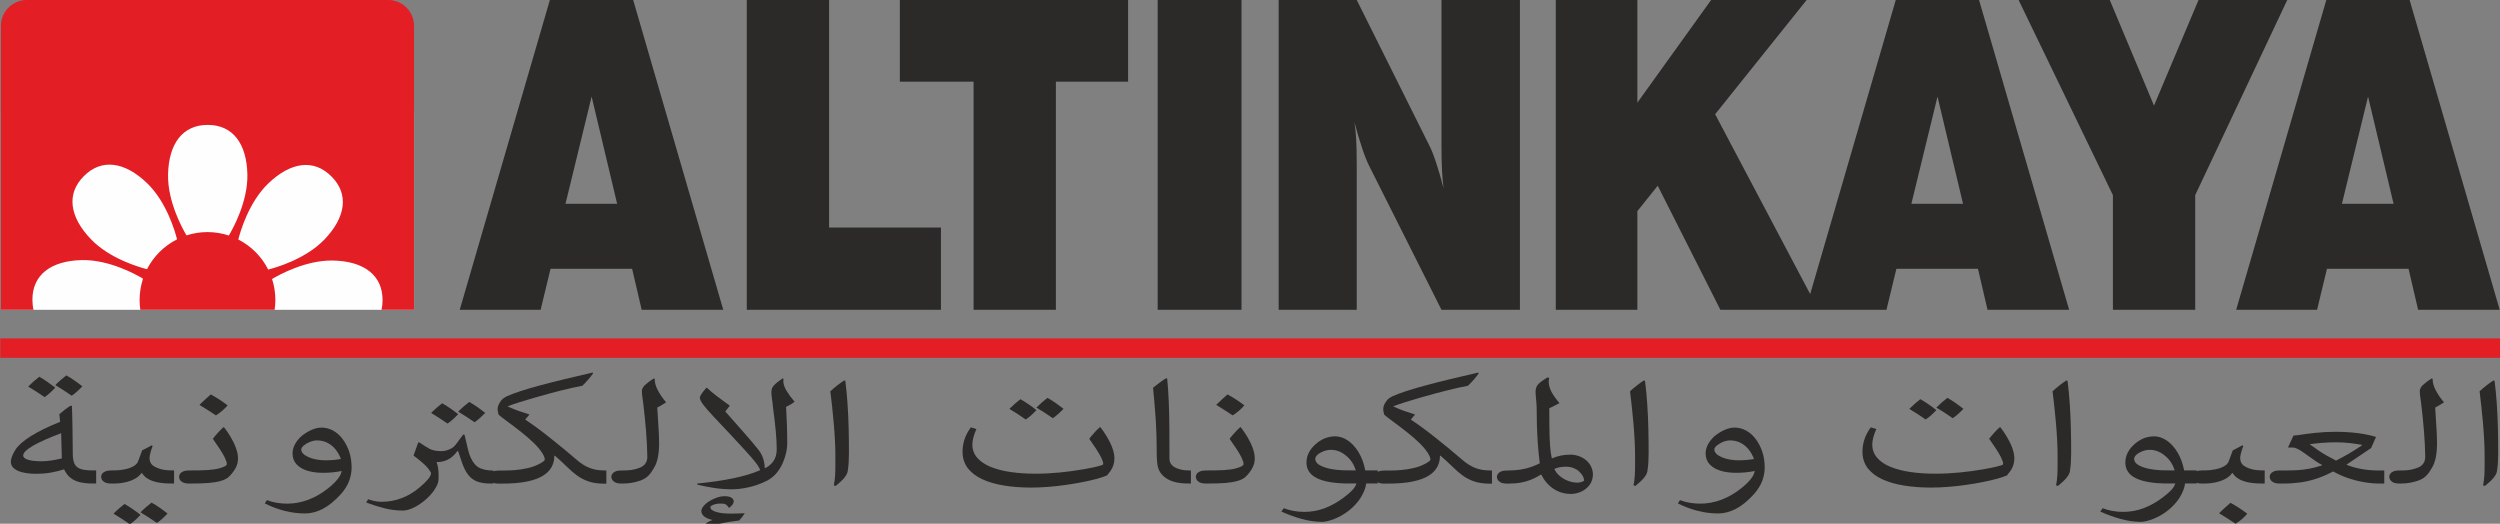 <?xml version="1.0" encoding="UTF-8"?>
<!DOCTYPE svg PUBLIC "-//W3C//DTD SVG 1.1//EN" "http://www.w3.org/Graphics/SVG/1.1/DTD/svg11.dtd">
<!-- Creator: CorelDRAW -->
<svg xmlns="http://www.w3.org/2000/svg" xml:space="preserve" width="90mm" height="18.855mm" style="shape-rendering:geometricPrecision; text-rendering:geometricPrecision; image-rendering:optimizeQuality; fill-rule:evenodd; clip-rule:evenodd"
viewBox="0 0 90 18.855"
 xmlns:xlink="http://www.w3.org/1999/xlink">
 <rect x="0" y="0" width="90" height="18.855" fill="#808080" stroke="none"/>
 <defs>
  <style type="text/css">
   <![CDATA[
    .fil2 {fill:#E31E24}
    .fil1 {fill:#FEFEFE}
    .fil0 {fill:#2B2A29;fill-rule:nonzero}
   ]]>
  </style>
 </defs>
 <g id="Katman_x0020_1">
  <path class="fil0" d="M2.307 16.896c0.066,0.137 0.146,0.242 0.246,0.317 0.1,0.074 0.217,0.126 0.351,0.153 0.133,0.028 0.282,0.042 0.448,0.04l0.11 0 0 -0.471 -0.12 0c-0.112,0.001 -0.213,-0.006 -0.305,-0.02 -0.091,-0.014 -0.165,-0.039 -0.226,-0.075 -0.074,-0.048 -0.124,-0.115 -0.151,-0.201 -0.028,-0.087 -0.041,-0.193 -0.04,-0.318 -0.002,-0.285 -0.005,-0.571 -0.01,-0.857 -0.004,-0.286 -0.01,-0.571 -0.021,-0.856l-0.055 0c-0.069,0.044 -0.136,0.092 -0.203,0.143 -0.067,0.051 -0.133,0.104 -0.195,0.158l0.029 0.276c-0.434,0.174 -0.785,0.346 -1.055,0.516 -0.27,0.17 -0.456,0.335 -0.558,0.494 -0.055,0.089 -0.097,0.169 -0.122,0.241 -0.026,0.073 -0.04,0.136 -0.04,0.19 0.002,0.098 0.041,0.179 0.12,0.242 0.079,0.064 0.186,0.112 0.324,0.142 0.138,0.031 0.296,0.046 0.473,0.046 0.196,-0.001 0.375,-0.016 0.539,-0.046 0.164,-0.03 0.317,-0.068 0.46,-0.115zm-0.081 -0.393c-0.146,0.035 -0.281,0.06 -0.403,0.078 -0.121,0.016 -0.236,0.025 -0.343,0.025 -0.115,0 -0.222,-0.008 -0.32,-0.021 -0.096,-0.015 -0.176,-0.036 -0.234,-0.068 -0.059,-0.03 -0.09,-0.069 -0.091,-0.117 0,-0.098 0.117,-0.215 0.346,-0.349 0.231,-0.136 0.572,-0.287 1.021,-0.457l0.024 0.909zm0.737 -2.596c-0.097,-0.077 -0.191,-0.147 -0.284,-0.21 -0.091,-0.064 -0.188,-0.126 -0.291,-0.183 -0.064,0.048 -0.129,0.102 -0.196,0.161 -0.069,0.059 -0.136,0.122 -0.201,0.188 0.1,0.06 0.198,0.12 0.293,0.183 0.096,0.061 0.195,0.128 0.298,0.2 0.069,-0.048 0.133,-0.097 0.191,-0.151 0.059,-0.053 0.122,-0.115 0.191,-0.188zm-0.973 0.048c-0.098,-0.075 -0.193,-0.144 -0.284,-0.208 -0.093,-0.064 -0.189,-0.126 -0.291,-0.184 -0.064,0.049 -0.129,0.103 -0.198,0.162 -0.067,0.06 -0.134,0.124 -0.201,0.191 0.1,0.06 0.198,0.12 0.294,0.183 0.095,0.061 0.195,0.128 0.296,0.198 0.069,-0.048 0.133,-0.099 0.191,-0.152 0.06,-0.054 0.124,-0.117 0.193,-0.19z"/>
  <path id="1" class="fil0" d="M5.058 18.535c-0.096,-0.077 -0.191,-0.147 -0.284,-0.21 -0.091,-0.064 -0.189,-0.126 -0.291,-0.183 -0.064,0.048 -0.129,0.102 -0.196,0.161 -0.069,0.059 -0.136,0.122 -0.201,0.188 0.1,0.06 0.198,0.122 0.293,0.183 0.095,0.061 0.195,0.128 0.296,0.2 0.069,-0.046 0.134,-0.097 0.193,-0.151 0.059,-0.053 0.122,-0.116 0.191,-0.188zm0.973 -0.048c-0.096,-0.077 -0.191,-0.147 -0.282,-0.21 -0.093,-0.064 -0.189,-0.126 -0.293,-0.183 -0.062,0.048 -0.129,0.102 -0.196,0.161 -0.069,0.059 -0.136,0.122 -0.202,0.188 0.1,0.06 0.198,0.122 0.293,0.183 0.096,0.061 0.195,0.128 0.298,0.2 0.069,-0.046 0.133,-0.097 0.191,-0.151 0.059,-0.053 0.122,-0.115 0.191,-0.188zm-2.037 -1.551c-0.09,0.001 -0.16,0.014 -0.212,0.039 -0.052,0.024 -0.089,0.054 -0.11,0.088 -0.021,0.035 -0.031,0.067 -0.031,0.098 0,0.034 0.009,0.07 0.029,0.108 0.021,0.038 0.057,0.069 0.108,0.097 0.052,0.026 0.124,0.04 0.215,0.041l0.096 0c0.145,0 0.284,-0.014 0.415,-0.043 0.131,-0.028 0.246,-0.07 0.348,-0.126 0.102,-0.055 0.182,-0.124 0.241,-0.207l0.019 0c0.088,0.137 0.22,0.233 0.399,0.291 0.177,0.058 0.391,0.085 0.64,0.084l0.115 0 0 -0.471 -0.091 0c-0.133,0 -0.25,-0.013 -0.351,-0.038 -0.103,-0.025 -0.193,-0.061 -0.274,-0.109 -0.06,-0.035 -0.103,-0.079 -0.129,-0.131 -0.026,-0.051 -0.038,-0.111 -0.038,-0.174 0.002,-0.041 0.01,-0.099 0.029,-0.173 0.019,-0.074 0.046,-0.159 0.083,-0.254l-0.031 -0.026 -0.348 0.184 -0.146 0.397c-0.028,0.07 -0.084,0.129 -0.172,0.177 -0.088,0.049 -0.191,0.085 -0.313,0.109 -0.122,0.025 -0.25,0.038 -0.381,0.038l-0.112 0z"/>
  <path id="12" class="fil0" d="M6.8 16.936c-0.09,0.001 -0.16,0.014 -0.212,0.039 -0.052,0.024 -0.089,0.054 -0.11,0.088 -0.021,0.035 -0.031,0.067 -0.031,0.098 0,0.034 0.009,0.07 0.029,0.108 0.021,0.038 0.057,0.069 0.108,0.097 0.052,0.026 0.124,0.04 0.215,0.041l0.06 0c0.257,0 0.47,-0.006 0.646,-0.02 0.174,-0.014 0.317,-0.038 0.43,-0.07 0.114,-0.031 0.207,-0.075 0.281,-0.131 0.103,-0.097 0.188,-0.2 0.251,-0.311 0.066,-0.112 0.1,-0.236 0.102,-0.373 -0.002,-0.123 -0.028,-0.251 -0.079,-0.385 -0.05,-0.136 -0.114,-0.266 -0.191,-0.394 -0.076,-0.127 -0.155,-0.241 -0.234,-0.341l-0.024 0c-0.065,0.059 -0.131,0.123 -0.193,0.192 -0.064,0.07 -0.126,0.144 -0.186,0.223 0.09,0.126 0.172,0.247 0.248,0.364 0.076,0.115 0.138,0.221 0.184,0.315 0.046,0.094 0.07,0.171 0.072,0.228 0,0.031 -0.026,0.06 -0.078,0.086 -0.05,0.026 -0.12,0.051 -0.21,0.075 -0.112,0.029 -0.251,0.048 -0.418,0.058 -0.169,0.009 -0.36,0.014 -0.575,0.013l-0.086 0zm0.379 -2.361c0.1,0.063 0.2,0.124 0.299,0.186 0.098,0.061 0.196,0.126 0.296,0.193 0.084,-0.054 0.162,-0.11 0.231,-0.171 0.069,-0.06 0.133,-0.123 0.188,-0.19 -0.098,-0.075 -0.198,-0.147 -0.299,-0.212 -0.1,-0.065 -0.203,-0.127 -0.306,-0.182 -0.067,0.058 -0.136,0.118 -0.203,0.181 -0.069,0.064 -0.138,0.128 -0.205,0.195z"/>
  <path id="123" class="fil0" d="M12.3 16.953c-0.012,0.073 -0.041,0.144 -0.088,0.216 -0.046,0.072 -0.103,0.141 -0.171,0.207 -0.067,0.068 -0.139,0.132 -0.215,0.192 -0.232,0.187 -0.475,0.328 -0.725,0.422 -0.25,0.094 -0.503,0.141 -0.757,0.141 -0.124,0 -0.246,-0.009 -0.368,-0.028 -0.122,-0.02 -0.244,-0.051 -0.368,-0.098l-0.076 0.118c0.251,0.124 0.499,0.216 0.739,0.274 0.241,0.059 0.477,0.087 0.709,0.087 0.208,0.001 0.422,-0.053 0.637,-0.163 0.215,-0.111 0.434,-0.289 0.657,-0.535 0.134,-0.152 0.231,-0.307 0.293,-0.469 0.062,-0.161 0.091,-0.328 0.091,-0.498 -0.002,-0.205 -0.031,-0.393 -0.089,-0.564 -0.059,-0.171 -0.136,-0.319 -0.232,-0.447 -0.1,-0.133 -0.215,-0.236 -0.346,-0.307 -0.129,-0.071 -0.269,-0.107 -0.417,-0.108 -0.119,0.001 -0.239,0.029 -0.361,0.084 -0.122,0.054 -0.243,0.128 -0.358,0.221 -0.1,0.092 -0.179,0.19 -0.236,0.294 -0.057,0.105 -0.086,0.217 -0.088,0.339 0.003,0.162 0.055,0.294 0.155,0.395 0.1,0.102 0.232,0.177 0.398,0.225 0.165,0.048 0.348,0.07 0.547,0.07 0.114,0 0.226,-0.005 0.339,-0.016 0.112,-0.011 0.222,-0.028 0.331,-0.05zm-0.029 -0.429c-0.091,0.016 -0.186,0.029 -0.282,0.036 -0.096,0.007 -0.191,0.011 -0.287,0.011 -0.105,0 -0.208,-0.01 -0.308,-0.029 -0.102,-0.019 -0.193,-0.045 -0.275,-0.08 -0.083,-0.035 -0.15,-0.075 -0.198,-0.123 -0.05,-0.048 -0.074,-0.1 -0.076,-0.157 0.002,-0.048 0.034,-0.095 0.093,-0.146 0.06,-0.05 0.134,-0.093 0.22,-0.128 0.086,-0.034 0.169,-0.053 0.251,-0.054 0.145,0.001 0.274,0.031 0.386,0.09 0.112,0.06 0.208,0.139 0.289,0.24 0.079,0.1 0.141,0.213 0.188,0.339z"/>
  <path id="1234" class="fil0" d="M17.468 14.862c-0.098,-0.077 -0.193,-0.147 -0.284,-0.211 -0.093,-0.063 -0.189,-0.124 -0.291,-0.182 -0.064,0.048 -0.129,0.102 -0.198,0.161 -0.067,0.059 -0.134,0.122 -0.201,0.188 0.1,0.06 0.198,0.12 0.293,0.183 0.096,0.061 0.195,0.128 0.298,0.2 0.069,-0.048 0.133,-0.097 0.191,-0.151 0.059,-0.053 0.124,-0.116 0.193,-0.188zm-0.975 0.048c-0.096,-0.076 -0.191,-0.147 -0.284,-0.211 -0.091,-0.063 -0.188,-0.124 -0.291,-0.182 -0.064,0.048 -0.129,0.102 -0.196,0.161 -0.069,0.059 -0.136,0.122 -0.201,0.188 0.1,0.06 0.198,0.12 0.293,0.183 0.096,0.061 0.195,0.128 0.298,0.2 0.069,-0.048 0.133,-0.097 0.191,-0.151 0.059,-0.053 0.122,-0.116 0.191,-0.188zm0.182 0.735c-0.055,0.067 -0.103,0.132 -0.148,0.196 -0.043,0.065 -0.088,0.124 -0.131,0.177 -0.043,0.053 -0.091,0.094 -0.145,0.124 -0.055,0.031 -0.114,0.056 -0.176,0.073 -0.064,0.018 -0.124,0.026 -0.182,0.026 -0.084,0 -0.16,-0.006 -0.231,-0.019 -0.07,-0.013 -0.136,-0.033 -0.193,-0.061 -0.053,-0.03 -0.112,-0.065 -0.176,-0.105 -0.062,-0.04 -0.127,-0.082 -0.193,-0.127l-0.045 0 -0.167 0.471c0.134,0.1 0.257,0.201 0.37,0.301 0.112,0.102 0.2,0.21 0.26,0.324 -0.002,0.07 -0.041,0.149 -0.117,0.237 -0.076,0.088 -0.172,0.182 -0.291,0.281 -0.198,0.169 -0.412,0.299 -0.644,0.388 -0.232,0.089 -0.478,0.134 -0.739,0.134 -0.086,-0.001 -0.171,-0.011 -0.251,-0.029 -0.083,-0.019 -0.157,-0.04 -0.222,-0.063l-0.071 0.118c0.239,0.089 0.463,0.159 0.675,0.211 0.21,0.051 0.423,0.078 0.64,0.079 0.089,0 0.189,-0.021 0.299,-0.064 0.11,-0.043 0.226,-0.105 0.344,-0.188 0.12,-0.083 0.236,-0.184 0.35,-0.306 0.065,-0.072 0.119,-0.141 0.16,-0.206 0.041,-0.067 0.072,-0.124 0.093,-0.174 0.021,-0.049 0.031,-0.087 0.035,-0.113 0.005,-0.05 0.009,-0.089 0.009,-0.117 0.002,-0.029 0.002,-0.053 0.002,-0.074 0,-0.082 -0.004,-0.163 -0.012,-0.245 -0.01,-0.083 -0.029,-0.169 -0.059,-0.262 0.112,0.004 0.213,-0.011 0.308,-0.046 0.095,-0.034 0.177,-0.082 0.251,-0.142 0.074,-0.061 0.136,-0.129 0.188,-0.206l0.026 0 0.126 0.375c0.065,0.197 0.141,0.354 0.229,0.471 0.088,0.117 0.198,0.2 0.329,0.25 0.133,0.05 0.298,0.075 0.496,0.074l0.089 0 0 -0.471 -0.066 0c-0.07,0 -0.139,-0.007 -0.207,-0.021 -0.069,-0.014 -0.136,-0.034 -0.201,-0.059 -0.076,-0.035 -0.141,-0.085 -0.196,-0.149 -0.055,-0.064 -0.102,-0.138 -0.14,-0.221 -0.04,-0.084 -0.069,-0.173 -0.093,-0.266 -0.038,-0.158 -0.067,-0.282 -0.089,-0.375 -0.021,-0.093 -0.036,-0.159 -0.047,-0.2l-0.05 0z"/>
  <path id="12345" class="fil0" d="M21.829 16.936l-0.086 0c-0.2,0 -0.377,-0.033 -0.532,-0.097 -0.155,-0.064 -0.303,-0.157 -0.441,-0.279 -0.344,-0.294 -0.673,-0.565 -0.987,-0.813 -0.311,-0.248 -0.604,-0.463 -0.875,-0.642l0.152 -0.184c-0.108,-0.033 -0.231,-0.073 -0.367,-0.12 -0.136,-0.046 -0.272,-0.102 -0.411,-0.166l0 -0.011c0.119,-0.046 0.258,-0.094 0.42,-0.145 0.16,-0.05 0.334,-0.103 0.522,-0.157 0.189,-0.055 0.384,-0.109 0.587,-0.164 0.141,-0.038 0.281,-0.073 0.418,-0.108 0.138,-0.034 0.27,-0.065 0.396,-0.094 0.126,-0.029 0.239,-0.051 0.341,-0.07 0.076,-0.074 0.146,-0.148 0.212,-0.223 0.064,-0.075 0.124,-0.152 0.177,-0.228l-0.021 -0.023c-0.348,0.079 -0.68,0.157 -0.997,0.234 -0.315,0.076 -0.608,0.15 -0.878,0.223 -0.269,0.072 -0.508,0.142 -0.716,0.21 -0.208,0.068 -0.379,0.132 -0.511,0.193 -0.033,0.018 -0.067,0.038 -0.1,0.061 -0.033,0.024 -0.06,0.049 -0.081,0.075 -0.043,0.055 -0.077,0.108 -0.102,0.161 -0.022,0.053 -0.034,0.104 -0.034,0.156 0,0.035 0.003,0.069 0.012,0.104 0.007,0.034 0.014,0.067 0.022,0.098 0.036,0.031 0.081,0.068 0.134,0.11 0.053,0.042 0.115,0.088 0.184,0.139 0.181,0.132 0.353,0.262 0.515,0.392 0.164,0.129 0.306,0.255 0.434,0.378 0.126,0.122 0.224,0.238 0.296,0.349 0.029,0.044 0.053,0.088 0.072,0.129 0.019,0.043 0.028,0.083 0.029,0.12 -0.002,0.018 -0.015,0.038 -0.041,0.059 -0.028,0.022 -0.059,0.044 -0.096,0.065 -0.038,0.021 -0.074,0.04 -0.11,0.057 -0.11,0.054 -0.234,0.097 -0.37,0.127 -0.138,0.031 -0.279,0.054 -0.425,0.068 -0.145,0.013 -0.288,0.019 -0.425,0.019l-0.201 0c-0.09,0.001 -0.16,0.014 -0.212,0.039 -0.052,0.024 -0.089,0.054 -0.11,0.088 -0.021,0.035 -0.031,0.067 -0.031,0.098 0,0.034 0.009,0.07 0.029,0.108 0.021,0.038 0.057,0.069 0.108,0.097 0.052,0.026 0.124,0.04 0.215,0.041l0.136 0c0.356,-0.001 0.654,-0.026 0.895,-0.076 0.241,-0.05 0.434,-0.12 0.577,-0.211 0.143,-0.09 0.246,-0.196 0.31,-0.318 0.064,-0.122 0.095,-0.255 0.095,-0.399l0.021 0c0.06,0.05 0.129,0.112 0.205,0.182 0.076,0.072 0.155,0.147 0.239,0.226 0.117,0.117 0.238,0.22 0.36,0.309 0.124,0.089 0.262,0.159 0.413,0.21 0.151,0.051 0.329,0.076 0.532,0.078l0.102 0 0 -0.471z"/>
  <path id="123456" class="fil0" d="M22.361 16.936c-0.09,0.001 -0.16,0.014 -0.212,0.039 -0.052,0.024 -0.088,0.054 -0.11,0.088 -0.021,0.035 -0.031,0.067 -0.031,0.098 0,0.034 0.009,0.07 0.031,0.108 0.021,0.038 0.057,0.069 0.107,0.097 0.052,0.026 0.124,0.04 0.215,0.041l0.076 0c0.1,0 0.205,-0.009 0.315,-0.028 0.11,-0.019 0.215,-0.046 0.315,-0.083 0.115,-0.043 0.207,-0.102 0.277,-0.174 0.071,-0.073 0.131,-0.157 0.183,-0.252 0.072,-0.109 0.124,-0.241 0.155,-0.395 0.031,-0.153 0.046,-0.329 0.046,-0.527 -0.002,-0.206 -0.01,-0.417 -0.026,-0.632 -0.015,-0.217 -0.028,-0.43 -0.04,-0.644 0.12,-0.063 0.227,-0.126 0.317,-0.187 -0.131,-0.158 -0.234,-0.309 -0.305,-0.451 -0.072,-0.141 -0.107,-0.271 -0.103,-0.392l-0.034 -0.019c-0.057,0.035 -0.107,0.07 -0.155,0.104 -0.046,0.034 -0.088,0.067 -0.122,0.099 -0.052,0.04 -0.09,0.082 -0.114,0.123 -0.026,0.041 -0.038,0.082 -0.038,0.123 0,0.068 0.007,0.141 0.017,0.217 0.01,0.077 0.022,0.158 0.033,0.242 0.041,0.339 0.074,0.668 0.1,0.988 0.026,0.319 0.041,0.626 0.046,0.921 0,0.095 -0.022,0.176 -0.067,0.242 -0.045,0.067 -0.112,0.118 -0.2,0.154 -0.108,0.041 -0.21,0.068 -0.303,0.082 -0.095,0.013 -0.182,0.019 -0.262,0.018l-0.112 0z"/>
  <path id="1234567" class="fil0" d="M26.806 18.476c-0.084,0.004 -0.17,0.007 -0.257,0.01 -0.086,0.004 -0.172,0.005 -0.256,0.005 -0.076,0 -0.155,-0.004 -0.239,-0.011 -0.083,-0.009 -0.16,-0.021 -0.234,-0.04 -0.072,-0.018 -0.131,-0.043 -0.177,-0.073 -0.046,-0.03 -0.069,-0.067 -0.07,-0.11 0,-0.02 0.019,-0.039 0.051,-0.059 0.035,-0.019 0.077,-0.035 0.131,-0.049 0.053,-0.014 0.11,-0.021 0.17,-0.021 0.031,0 0.06,0.001 0.088,0.003 0.028,0.003 0.05,0.005 0.069,0.009 0.028,0.005 0.053,0.02 0.081,0.045 0.026,0.025 0.052,0.058 0.079,0.098l0.01 0c0.043,-0.034 0.079,-0.072 0.112,-0.111 0.031,-0.038 0.048,-0.082 0.05,-0.128 0,-0.05 -0.028,-0.092 -0.083,-0.127 -0.055,-0.034 -0.134,-0.053 -0.236,-0.054 -0.103,0.001 -0.207,0.02 -0.308,0.057 -0.102,0.038 -0.203,0.088 -0.301,0.153 -0.074,0.054 -0.133,0.109 -0.174,0.164 -0.041,0.057 -0.062,0.109 -0.064,0.159 0.002,0.079 0.038,0.145 0.108,0.2 0.071,0.054 0.165,0.094 0.286,0.12l0 0.011c-0.045,0.011 -0.088,0.03 -0.131,0.054 -0.043,0.023 -0.077,0.045 -0.102,0.067l-0.12 0.154 0.009 0.011c0.186,-0.06 0.387,-0.114 0.606,-0.161 0.219,-0.046 0.455,-0.085 0.706,-0.114 0.036,-0.038 0.069,-0.076 0.103,-0.119 0.033,-0.041 0.064,-0.085 0.093,-0.132l0 -0.011zm1.367 -4.853c-0.055,0.039 -0.108,0.076 -0.16,0.115 -0.05,0.038 -0.096,0.078 -0.136,0.12 -0.036,0.033 -0.062,0.07 -0.081,0.113 -0.017,0.042 -0.026,0.092 -0.026,0.148 0,0.057 0.005,0.118 0.014,0.186 0.009,0.068 0.017,0.134 0.028,0.202 0.009,0.068 0.015,0.129 0.019,0.186 0.043,0.32 0.076,0.601 0.098,0.843 0.022,0.242 0.033,0.456 0.033,0.641 -0.002,0.168 -0.04,0.307 -0.114,0.417 -0.074,0.109 -0.17,0.193 -0.289,0.252l-0.029 -0.003c-0.003,-0.129 -0.024,-0.246 -0.062,-0.353 -0.038,-0.105 -0.089,-0.201 -0.155,-0.287 -0.152,-0.192 -0.332,-0.405 -0.541,-0.64 -0.208,-0.235 -0.429,-0.484 -0.661,-0.749l0.162 -0.209c-0.165,-0.118 -0.32,-0.232 -0.461,-0.34 -0.143,-0.108 -0.263,-0.21 -0.361,-0.304l-0.024 0.004c-0.024,0.025 -0.053,0.06 -0.09,0.104 -0.036,0.045 -0.069,0.09 -0.098,0.137 -0.028,0.046 -0.043,0.083 -0.045,0.112 0,0.06 0.043,0.146 0.127,0.256 0.084,0.112 0.208,0.255 0.372,0.428 0.207,0.22 0.401,0.425 0.584,0.619 0.182,0.193 0.355,0.379 0.516,0.557 0.098,0.109 0.189,0.211 0.272,0.306 0.083,0.095 0.151,0.181 0.205,0.256 0.052,0.077 0.084,0.138 0.093,0.188 -0.26,0.113 -0.58,0.21 -0.959,0.289 -0.381,0.079 -0.813,0.142 -1.302,0.19l0 0.04c0.176,0.043 0.368,0.08 0.578,0.115 0.21,0.034 0.432,0.051 0.668,0.054 0.138,-0.001 0.282,-0.014 0.432,-0.04 0.151,-0.025 0.298,-0.061 0.442,-0.108 0.143,-0.048 0.274,-0.102 0.393,-0.164 0.131,-0.071 0.239,-0.157 0.327,-0.257 0.088,-0.1 0.165,-0.222 0.231,-0.364 0.046,-0.103 0.086,-0.217 0.117,-0.343 0.033,-0.124 0.048,-0.25 0.05,-0.375 0,-0.222 -0.003,-0.443 -0.01,-0.659 -0.007,-0.217 -0.017,-0.437 -0.031,-0.66 0.064,-0.03 0.122,-0.061 0.174,-0.093 0.051,-0.031 0.096,-0.061 0.134,-0.088 -0.119,-0.138 -0.215,-0.27 -0.291,-0.395 -0.076,-0.124 -0.115,-0.242 -0.117,-0.35 0,-0.014 0.002,-0.026 0.004,-0.039 0.002,-0.013 0.004,-0.026 0.007,-0.039l-0.036 -0.019z"/>
  <path id="12345678" class="fil0" d="M30.083 17.494c0.096,-0.078 0.177,-0.149 0.241,-0.213 0.064,-0.064 0.112,-0.127 0.146,-0.188 0.033,-0.06 0.052,-0.124 0.055,-0.191 0.014,-0.082 0.022,-0.174 0.028,-0.28 0.005,-0.104 0.009,-0.213 0.009,-0.326 0,-0.287 -0.003,-0.579 -0.01,-0.873 -0.007,-0.296 -0.021,-0.589 -0.04,-0.878 -0.019,-0.289 -0.046,-0.569 -0.081,-0.837l-0.045 -0.01c-0.081,0.053 -0.165,0.114 -0.253,0.183 -0.088,0.069 -0.169,0.138 -0.241,0.206 0.021,0.161 0.041,0.338 0.062,0.531 0.021,0.193 0.04,0.393 0.059,0.599 0.017,0.206 0.033,0.408 0.043,0.606 0.012,0.197 0.017,0.382 0.017,0.551l0 0.36c0.002,0.123 -0.002,0.247 -0.009,0.373 -0.007,0.126 -0.022,0.247 -0.046,0.364l0.066 0.025z"/>
  <path id="123456789" class="fil0" d="M39.853 17.117c0.048,-0.058 0.091,-0.115 0.133,-0.174 0.04,-0.06 0.072,-0.126 0.096,-0.196 0.024,-0.071 0.038,-0.153 0.038,-0.243 -0.002,-0.123 -0.027,-0.252 -0.079,-0.387 -0.05,-0.136 -0.114,-0.266 -0.191,-0.393 -0.076,-0.128 -0.155,-0.242 -0.234,-0.343l-0.024 0c-0.065,0.059 -0.131,0.123 -0.193,0.192 -0.064,0.07 -0.126,0.144 -0.186,0.223 0.09,0.127 0.172,0.247 0.248,0.364 0.076,0.117 0.138,0.221 0.184,0.315 0.046,0.094 0.07,0.171 0.072,0.23 0,0.005 -0.003,0.013 -0.01,0.02 -0.007,0.007 -0.021,0.014 -0.04,0.02 -0.103,0.033 -0.212,0.061 -0.324,0.085 -0.112,0.024 -0.226,0.045 -0.343,0.065 -0.281,0.049 -0.565,0.086 -0.852,0.115 -0.287,0.028 -0.579,0.043 -0.873,0.043 -0.319,0 -0.615,-0.019 -0.89,-0.059 -0.274,-0.04 -0.515,-0.102 -0.721,-0.186 -0.207,-0.085 -0.367,-0.193 -0.482,-0.326 -0.117,-0.133 -0.176,-0.291 -0.177,-0.477 0,-0.08 0.012,-0.168 0.038,-0.261 0.024,-0.094 0.06,-0.193 0.108,-0.297l-0.201 -0.063c-0.108,0.149 -0.184,0.297 -0.231,0.444 -0.046,0.148 -0.069,0.296 -0.067,0.446 0.002,0.226 0.066,0.419 0.189,0.581 0.126,0.162 0.3,0.295 0.523,0.398 0.222,0.103 0.484,0.178 0.783,0.227 0.299,0.049 0.625,0.073 0.976,0.073 0.201,0 0.41,-0.009 0.625,-0.026 0.215,-0.018 0.429,-0.041 0.64,-0.072 0.212,-0.03 0.411,-0.064 0.601,-0.102 0.19,-0.038 0.358,-0.077 0.506,-0.117 0.148,-0.041 0.267,-0.082 0.356,-0.12zm-1.568 -2.401c-0.098,-0.077 -0.193,-0.147 -0.284,-0.211 -0.093,-0.064 -0.19,-0.124 -0.291,-0.183 -0.064,0.049 -0.129,0.102 -0.198,0.161 -0.067,0.06 -0.134,0.123 -0.201,0.19 0.1,0.059 0.198,0.12 0.294,0.182 0.095,0.063 0.195,0.129 0.296,0.2 0.069,-0.046 0.133,-0.097 0.191,-0.149 0.06,-0.053 0.124,-0.115 0.193,-0.188zm-0.974 0.048c-0.097,-0.077 -0.191,-0.147 -0.284,-0.211 -0.091,-0.064 -0.189,-0.124 -0.291,-0.183 -0.064,0.049 -0.129,0.102 -0.198,0.162 -0.067,0.059 -0.134,0.122 -0.2,0.188 0.1,0.06 0.196,0.12 0.293,0.182 0.095,0.063 0.195,0.129 0.296,0.2 0.071,-0.046 0.134,-0.097 0.193,-0.149 0.059,-0.053 0.122,-0.115 0.191,-0.188z"/>
  <path id="12345678910" class="fil0" d="M42.871 16.936l-0.071 0c-0.034,0 -0.081,-0.003 -0.138,-0.007 -0.059,-0.006 -0.12,-0.016 -0.184,-0.033 -0.067,-0.016 -0.129,-0.042 -0.186,-0.073 -0.057,-0.031 -0.103,-0.074 -0.139,-0.126 -0.034,-0.053 -0.053,-0.118 -0.053,-0.196l0 -0.21c0,-0.302 0,-0.606 -0.003,-0.912 -0.002,-0.306 -0.009,-0.607 -0.021,-0.902 -0.012,-0.295 -0.031,-0.577 -0.057,-0.847l-0.036 -0.015c-0.072,0.043 -0.148,0.094 -0.227,0.152 -0.079,0.059 -0.16,0.122 -0.246,0.191 0.038,0.389 0.07,0.768 0.095,1.135 0.024,0.368 0.036,0.727 0.036,1.075 -0.002,0.178 0.003,0.33 0.014,0.456 0.01,0.127 0.036,0.235 0.081,0.325 0.045,0.092 0.117,0.174 0.218,0.248 0.102,0.074 0.221,0.128 0.36,0.161 0.138,0.034 0.305,0.049 0.503,0.049l0.055 0 0 -0.471z"/>
  <path id="1234567891011" class="fil0" d="M43.403 16.936c-0.09,0.001 -0.16,0.014 -0.212,0.039 -0.052,0.024 -0.089,0.054 -0.11,0.088 -0.021,0.035 -0.031,0.067 -0.031,0.098 0,0.034 0.009,0.07 0.029,0.108 0.021,0.038 0.057,0.069 0.108,0.097 0.052,0.026 0.124,0.04 0.215,0.041l0.06 0c0.257,0 0.47,-0.006 0.646,-0.02 0.174,-0.014 0.317,-0.038 0.43,-0.07 0.114,-0.031 0.207,-0.075 0.281,-0.131 0.103,-0.097 0.188,-0.2 0.251,-0.311 0.066,-0.112 0.1,-0.236 0.102,-0.373 -0.002,-0.123 -0.028,-0.251 -0.079,-0.385 -0.05,-0.136 -0.114,-0.266 -0.191,-0.394 -0.076,-0.127 -0.155,-0.241 -0.234,-0.341l-0.024 0c-0.065,0.059 -0.131,0.123 -0.193,0.192 -0.064,0.07 -0.126,0.144 -0.186,0.223 0.09,0.126 0.172,0.247 0.248,0.364 0.076,0.115 0.138,0.221 0.184,0.315 0.046,0.094 0.07,0.171 0.072,0.228 0,0.031 -0.026,0.06 -0.078,0.086 -0.05,0.026 -0.12,0.051 -0.21,0.075 -0.112,0.029 -0.251,0.048 -0.418,0.058 -0.169,0.009 -0.36,0.014 -0.575,0.013l-0.086 0zm0.379 -2.361c0.1,0.063 0.2,0.124 0.299,0.186 0.098,0.061 0.196,0.126 0.296,0.193 0.084,-0.054 0.162,-0.11 0.231,-0.171 0.069,-0.06 0.133,-0.123 0.188,-0.19 -0.098,-0.075 -0.198,-0.147 -0.299,-0.212 -0.1,-0.065 -0.203,-0.127 -0.306,-0.182 -0.067,0.058 -0.136,0.118 -0.203,0.181 -0.069,0.064 -0.138,0.128 -0.205,0.195z"/>
  <path id="123456789101112" class="fil0" d="M49.151 16.936c-0.05,-0.252 -0.129,-0.471 -0.241,-0.654 -0.112,-0.183 -0.241,-0.324 -0.387,-0.424 -0.148,-0.099 -0.299,-0.149 -0.456,-0.151 -0.16,0.003 -0.305,0.036 -0.435,0.1 -0.131,0.065 -0.244,0.149 -0.341,0.252 -0.076,0.075 -0.136,0.162 -0.184,0.26 -0.048,0.097 -0.072,0.208 -0.074,0.333 0,0.257 0.131,0.447 0.391,0.57 0.26,0.124 0.649,0.186 1.164,0.184l0.246 0c-0.033,0.092 -0.089,0.178 -0.17,0.26 -0.081,0.082 -0.182,0.166 -0.303,0.255 -0.217,0.163 -0.441,0.287 -0.673,0.375 -0.233,0.087 -0.475,0.131 -0.73,0.132 -0.15,0 -0.287,-0.013 -0.41,-0.038 -0.122,-0.024 -0.232,-0.055 -0.331,-0.094l-0.086 0.12c0.243,0.11 0.489,0.2 0.735,0.267 0.248,0.068 0.485,0.102 0.718,0.104 0.091,0 0.207,-0.022 0.348,-0.068 0.139,-0.045 0.286,-0.114 0.439,-0.207 0.153,-0.093 0.296,-0.211 0.429,-0.354 0.071,-0.078 0.133,-0.159 0.188,-0.246 0.053,-0.087 0.098,-0.173 0.131,-0.26 0.035,-0.087 0.055,-0.169 0.064,-0.247l0.418 0 0 -0.471 -0.448 0zm-0.343 0c-0.165,0.001 -0.322,-0.001 -0.473,-0.006 -0.152,-0.006 -0.296,-0.023 -0.436,-0.049 -0.105,-0.021 -0.198,-0.049 -0.281,-0.082 -0.083,-0.034 -0.148,-0.073 -0.196,-0.119 -0.046,-0.046 -0.072,-0.1 -0.072,-0.163 0.002,-0.05 0.029,-0.1 0.084,-0.149 0.055,-0.049 0.126,-0.09 0.212,-0.123 0.086,-0.034 0.177,-0.05 0.274,-0.051 0.093,0 0.186,0.018 0.277,0.053 0.089,0.035 0.176,0.087 0.256,0.153 0.088,0.069 0.16,0.149 0.221,0.242 0.06,0.093 0.105,0.191 0.134,0.295z"/>
  <path id="12345678910111213" class="fil0" d="M53.711 16.936l-0.086 0c-0.2,0 -0.377,-0.033 -0.532,-0.097 -0.155,-0.064 -0.303,-0.157 -0.441,-0.279 -0.344,-0.294 -0.673,-0.565 -0.987,-0.813 -0.311,-0.248 -0.604,-0.463 -0.875,-0.642l0.152 -0.184c-0.108,-0.033 -0.231,-0.073 -0.367,-0.12 -0.136,-0.046 -0.272,-0.102 -0.411,-0.166l0 -0.011c0.119,-0.046 0.258,-0.094 0.42,-0.145 0.16,-0.05 0.334,-0.103 0.522,-0.157 0.189,-0.055 0.384,-0.109 0.587,-0.164 0.141,-0.038 0.281,-0.073 0.418,-0.108 0.138,-0.034 0.27,-0.065 0.396,-0.094 0.126,-0.029 0.239,-0.051 0.341,-0.07 0.076,-0.074 0.146,-0.148 0.212,-0.223 0.064,-0.075 0.124,-0.152 0.177,-0.228l-0.021 -0.023c-0.348,0.079 -0.68,0.157 -0.997,0.234 -0.315,0.076 -0.608,0.15 -0.878,0.223 -0.269,0.072 -0.508,0.142 -0.716,0.21 -0.208,0.068 -0.379,0.132 -0.511,0.193 -0.033,0.018 -0.067,0.038 -0.1,0.061 -0.033,0.024 -0.06,0.049 -0.081,0.075 -0.043,0.055 -0.077,0.108 -0.102,0.161 -0.022,0.053 -0.034,0.104 -0.034,0.156 0,0.035 0.003,0.069 0.012,0.104 0.007,0.034 0.014,0.067 0.022,0.098 0.036,0.031 0.081,0.068 0.134,0.11 0.053,0.042 0.115,0.088 0.184,0.139 0.181,0.132 0.353,0.262 0.515,0.392 0.164,0.129 0.306,0.255 0.434,0.378 0.126,0.122 0.224,0.238 0.296,0.349 0.029,0.044 0.053,0.088 0.072,0.129 0.019,0.043 0.028,0.083 0.029,0.12 -0.002,0.018 -0.015,0.038 -0.041,0.059 -0.028,0.022 -0.059,0.044 -0.096,0.065 -0.038,0.021 -0.074,0.04 -0.11,0.057 -0.11,0.054 -0.234,0.097 -0.37,0.127 -0.138,0.031 -0.279,0.054 -0.425,0.068 -0.145,0.013 -0.288,0.019 -0.425,0.019l-0.201 0c-0.09,0.001 -0.16,0.014 -0.212,0.039 -0.052,0.024 -0.089,0.054 -0.11,0.088 -0.021,0.035 -0.031,0.067 -0.031,0.098 0,0.034 0.009,0.07 0.029,0.108 0.021,0.038 0.057,0.069 0.108,0.097 0.052,0.026 0.124,0.04 0.215,0.041l0.136 0c0.356,-0.001 0.654,-0.026 0.895,-0.076 0.241,-0.05 0.434,-0.12 0.577,-0.211 0.143,-0.09 0.246,-0.196 0.31,-0.318 0.064,-0.122 0.095,-0.255 0.095,-0.399l0.021 0c0.06,0.05 0.129,0.112 0.205,0.182 0.076,0.072 0.155,0.147 0.239,0.226 0.117,0.117 0.238,0.22 0.36,0.309 0.124,0.089 0.262,0.159 0.413,0.21 0.151,0.051 0.329,0.076 0.532,0.078l0.102 0 0 -0.471z"/>
  <path id="1234567891011121314" class="fil0" d="M55.489 17.087c0.067,0.141 0.155,0.264 0.26,0.366 0.105,0.104 0.226,0.184 0.36,0.242 0.136,0.057 0.282,0.085 0.439,0.087 0.093,0 0.186,-0.015 0.279,-0.046 0.095,-0.03 0.179,-0.075 0.258,-0.136 0.077,-0.06 0.14,-0.133 0.188,-0.221 0.046,-0.088 0.071,-0.188 0.072,-0.302 0,-0.095 -0.022,-0.188 -0.066,-0.277 -0.041,-0.089 -0.102,-0.167 -0.177,-0.231 -0.077,-0.064 -0.165,-0.114 -0.265,-0.149 -0.098,-0.035 -0.203,-0.053 -0.31,-0.053 -0.117,0 -0.229,0.011 -0.334,0.033 -0.105,0.021 -0.208,0.054 -0.312,0.097l-0.019 -0.007c-0.014,-0.064 -0.026,-0.131 -0.035,-0.2 -0.01,-0.069 -0.017,-0.148 -0.024,-0.236 -0.007,-0.089 -0.012,-0.195 -0.017,-0.316 -0.003,-0.122 -0.007,-0.269 -0.009,-0.438 -0.002,-0.169 -0.002,-0.37 -0.002,-0.601l0.368 -0.187c-0.108,-0.122 -0.198,-0.245 -0.27,-0.369 -0.072,-0.124 -0.112,-0.251 -0.119,-0.382 0,-0.021 0,-0.044 0.002,-0.069 0.002,-0.024 0.007,-0.053 0.014,-0.085l-0.05 -0.023c-0.057,0.031 -0.108,0.064 -0.157,0.097 -0.048,0.031 -0.091,0.064 -0.126,0.095 -0.06,0.049 -0.102,0.1 -0.124,0.153 -0.024,0.053 -0.034,0.109 -0.033,0.171 0,0.058 0.003,0.12 0.01,0.187 0.007,0.068 0.012,0.133 0.019,0.197 0.007,0.064 0.01,0.12 0.01,0.171 0,0.192 0.003,0.399 0.009,0.62 0.007,0.222 0.017,0.452 0.033,0.688 0.017,0.237 0.04,0.476 0.071,0.714 -0.102,0.053 -0.21,0.099 -0.322,0.138 -0.114,0.039 -0.236,0.069 -0.372,0.09 -0.134,0.021 -0.284,0.033 -0.451,0.033l-0.046 0c-0.09,0.001 -0.16,0.014 -0.212,0.039 -0.052,0.024 -0.088,0.054 -0.11,0.088 -0.021,0.035 -0.031,0.067 -0.031,0.098 0,0.034 0.009,0.07 0.029,0.108 0.022,0.038 0.059,0.069 0.108,0.097 0.052,0.026 0.124,0.04 0.215,0.041l0.071 0c0.16,0 0.305,-0.011 0.434,-0.034 0.129,-0.023 0.251,-0.058 0.367,-0.104 0.115,-0.046 0.233,-0.105 0.349,-0.178l0.026 -0.004zm0.468 -0.206c0.06,-0.028 0.124,-0.048 0.195,-0.06 0.072,-0.014 0.143,-0.02 0.215,-0.02 0.11,0.001 0.205,0.018 0.284,0.049 0.077,0.033 0.141,0.07 0.189,0.117 0.057,0.049 0.102,0.103 0.134,0.159 0.035,0.058 0.052,0.118 0.052,0.182 -0.033,0.021 -0.071,0.036 -0.112,0.049 -0.041,0.011 -0.086,0.018 -0.134,0.018 -0.112,-0.001 -0.222,-0.023 -0.332,-0.065 -0.11,-0.041 -0.208,-0.1 -0.296,-0.174 -0.088,-0.073 -0.151,-0.158 -0.195,-0.254z"/>
  <path id="123456789101112131415" class="fil0" d="M58.872 17.494c0.096,-0.078 0.177,-0.149 0.241,-0.213 0.064,-0.064 0.112,-0.127 0.146,-0.188 0.033,-0.06 0.052,-0.124 0.055,-0.191 0.014,-0.082 0.022,-0.174 0.028,-0.28 0.005,-0.104 0.009,-0.213 0.009,-0.326 0,-0.287 -0.003,-0.579 -0.01,-0.873 -0.007,-0.296 -0.021,-0.589 -0.04,-0.878 -0.019,-0.289 -0.046,-0.569 -0.081,-0.837l-0.045 -0.01c-0.081,0.053 -0.165,0.114 -0.253,0.183 -0.088,0.069 -0.169,0.138 -0.241,0.206 0.021,0.161 0.041,0.338 0.062,0.531 0.021,0.193 0.04,0.393 0.059,0.599 0.017,0.206 0.033,0.408 0.043,0.606 0.012,0.197 0.017,0.382 0.017,0.551l0 0.36c0.002,0.123 -0.002,0.247 -0.009,0.373 -0.007,0.126 -0.022,0.247 -0.046,0.364l0.066 0.025z"/>
  <path id="12345678910111213141516" class="fil0" d="M63.171 16.953c-0.012,0.073 -0.041,0.144 -0.088,0.216 -0.046,0.072 -0.103,0.141 -0.171,0.207 -0.067,0.068 -0.139,0.132 -0.215,0.192 -0.232,0.187 -0.475,0.328 -0.725,0.422 -0.25,0.094 -0.503,0.141 -0.757,0.141 -0.124,0 -0.246,-0.009 -0.368,-0.028 -0.122,-0.02 -0.244,-0.051 -0.368,-0.098l-0.076 0.118c0.251,0.124 0.499,0.216 0.739,0.274 0.241,0.059 0.477,0.087 0.709,0.087 0.208,0.001 0.422,-0.053 0.637,-0.163 0.215,-0.111 0.434,-0.289 0.657,-0.535 0.134,-0.152 0.231,-0.307 0.293,-0.469 0.062,-0.161 0.091,-0.328 0.091,-0.498 -0.002,-0.205 -0.031,-0.393 -0.089,-0.564 -0.059,-0.171 -0.136,-0.319 -0.232,-0.447 -0.1,-0.133 -0.215,-0.236 -0.346,-0.307 -0.129,-0.071 -0.269,-0.107 -0.417,-0.108 -0.119,0.001 -0.239,0.029 -0.361,0.084 -0.122,0.054 -0.243,0.128 -0.358,0.221 -0.1,0.092 -0.179,0.19 -0.236,0.294 -0.057,0.105 -0.086,0.217 -0.088,0.339 0.003,0.162 0.055,0.294 0.155,0.395 0.1,0.102 0.232,0.177 0.398,0.225 0.165,0.048 0.348,0.07 0.547,0.07 0.114,0 0.226,-0.005 0.339,-0.016 0.112,-0.011 0.222,-0.028 0.331,-0.05zm-0.029 -0.429c-0.091,0.016 -0.186,0.029 -0.282,0.036 -0.096,0.007 -0.191,0.011 -0.287,0.011 -0.105,0 -0.208,-0.01 -0.308,-0.029 -0.102,-0.019 -0.193,-0.045 -0.275,-0.08 -0.083,-0.035 -0.15,-0.075 -0.198,-0.123 -0.05,-0.048 -0.074,-0.1 -0.076,-0.157 0.002,-0.048 0.034,-0.095 0.093,-0.146 0.06,-0.05 0.134,-0.093 0.22,-0.128 0.086,-0.034 0.169,-0.053 0.251,-0.054 0.145,0.001 0.274,0.031 0.386,0.09 0.112,0.06 0.208,0.139 0.289,0.24 0.079,0.1 0.141,0.213 0.188,0.339z"/>
  <path id="1234567891011121314151617" class="fil0" d="M72.25 17.117c0.048,-0.058 0.091,-0.115 0.133,-0.174 0.04,-0.06 0.072,-0.126 0.096,-0.196 0.024,-0.071 0.038,-0.153 0.038,-0.243 -0.002,-0.123 -0.027,-0.252 -0.079,-0.387 -0.05,-0.136 -0.114,-0.266 -0.191,-0.393 -0.076,-0.128 -0.155,-0.242 -0.234,-0.343l-0.024 0c-0.065,0.059 -0.131,0.123 -0.193,0.192 -0.064,0.07 -0.126,0.144 -0.186,0.223 0.09,0.127 0.172,0.247 0.248,0.364 0.076,0.117 0.138,0.221 0.184,0.315 0.046,0.094 0.07,0.171 0.072,0.23 0,0.005 -0.003,0.013 -0.01,0.02 -0.007,0.007 -0.021,0.014 -0.04,0.02 -0.103,0.033 -0.212,0.061 -0.324,0.085 -0.112,0.024 -0.226,0.045 -0.343,0.065 -0.281,0.049 -0.565,0.086 -0.852,0.115 -0.287,0.028 -0.579,0.043 -0.873,0.043 -0.319,0 -0.615,-0.019 -0.89,-0.059 -0.274,-0.04 -0.515,-0.102 -0.721,-0.186 -0.207,-0.085 -0.367,-0.193 -0.482,-0.326 -0.117,-0.133 -0.176,-0.291 -0.177,-0.477 0,-0.08 0.012,-0.168 0.038,-0.261 0.024,-0.094 0.06,-0.193 0.108,-0.297l-0.201 -0.063c-0.108,0.149 -0.184,0.297 -0.231,0.444 -0.046,0.148 -0.069,0.296 -0.067,0.446 0.002,0.226 0.066,0.419 0.189,0.581 0.126,0.162 0.3,0.295 0.523,0.398 0.222,0.103 0.484,0.178 0.783,0.227 0.299,0.049 0.625,0.073 0.976,0.073 0.201,0 0.41,-0.009 0.625,-0.026 0.215,-0.018 0.429,-0.041 0.64,-0.072 0.212,-0.03 0.411,-0.064 0.601,-0.102 0.19,-0.038 0.358,-0.077 0.506,-0.117 0.148,-0.041 0.267,-0.082 0.356,-0.12zm-1.568 -2.401c-0.098,-0.077 -0.193,-0.147 -0.284,-0.211 -0.093,-0.064 -0.19,-0.124 -0.291,-0.183 -0.064,0.049 -0.129,0.102 -0.198,0.161 -0.067,0.06 -0.134,0.123 -0.201,0.19 0.1,0.059 0.198,0.12 0.294,0.182 0.095,0.063 0.195,0.129 0.296,0.2 0.069,-0.046 0.133,-0.097 0.191,-0.149 0.06,-0.053 0.124,-0.115 0.193,-0.188zm-0.974 0.048c-0.097,-0.077 -0.191,-0.147 -0.284,-0.211 -0.091,-0.064 -0.189,-0.124 -0.291,-0.183 -0.064,0.049 -0.129,0.102 -0.198,0.162 -0.067,0.059 -0.134,0.122 -0.2,0.188 0.1,0.06 0.196,0.12 0.293,0.182 0.095,0.063 0.195,0.129 0.296,0.2 0.071,-0.046 0.134,-0.097 0.193,-0.149 0.059,-0.053 0.122,-0.115 0.191,-0.188z"/>
  <path id="123456789101112131415161718" class="fil0" d="M74.083 17.494c0.096,-0.078 0.177,-0.149 0.241,-0.213 0.064,-0.064 0.112,-0.127 0.146,-0.188 0.033,-0.06 0.052,-0.124 0.055,-0.191 0.014,-0.082 0.022,-0.174 0.028,-0.28 0.005,-0.104 0.009,-0.213 0.009,-0.326 0,-0.287 -0.003,-0.579 -0.01,-0.873 -0.007,-0.296 -0.021,-0.589 -0.04,-0.878 -0.019,-0.289 -0.046,-0.569 -0.081,-0.837l-0.045 -0.01c-0.081,0.053 -0.165,0.114 -0.253,0.183 -0.088,0.069 -0.169,0.138 -0.241,0.206 0.021,0.161 0.041,0.338 0.062,0.531 0.021,0.193 0.04,0.393 0.059,0.599 0.017,0.206 0.033,0.408 0.043,0.606 0.012,0.197 0.017,0.382 0.017,0.551l0 0.36c0.002,0.123 -0.002,0.247 -0.009,0.373 -0.007,0.126 -0.022,0.247 -0.046,0.364l0.066 0.025z"/>
  <path id="12345678910111213141516171819" class="fil0" d="M78.63 16.936c-0.05,-0.252 -0.129,-0.471 -0.241,-0.654 -0.112,-0.183 -0.241,-0.324 -0.387,-0.424 -0.148,-0.099 -0.299,-0.149 -0.456,-0.151 -0.16,0.003 -0.305,0.036 -0.435,0.1 -0.131,0.065 -0.244,0.149 -0.341,0.252 -0.076,0.075 -0.136,0.162 -0.184,0.26 -0.048,0.097 -0.072,0.208 -0.074,0.333 0,0.257 0.131,0.447 0.391,0.57 0.26,0.124 0.649,0.186 1.164,0.184l0.246 0c-0.033,0.092 -0.089,0.178 -0.17,0.26 -0.081,0.082 -0.182,0.166 -0.303,0.255 -0.217,0.163 -0.441,0.287 -0.673,0.375 -0.233,0.087 -0.475,0.131 -0.73,0.132 -0.15,0 -0.287,-0.013 -0.41,-0.038 -0.122,-0.024 -0.232,-0.055 -0.331,-0.094l-0.086 0.12c0.243,0.11 0.489,0.2 0.735,0.267 0.248,0.068 0.485,0.102 0.718,0.104 0.091,0 0.207,-0.022 0.348,-0.068 0.139,-0.045 0.286,-0.114 0.439,-0.207 0.153,-0.093 0.296,-0.211 0.429,-0.354 0.071,-0.078 0.133,-0.159 0.188,-0.246 0.053,-0.087 0.098,-0.173 0.131,-0.26 0.035,-0.087 0.055,-0.169 0.064,-0.247l0.418 0 0 -0.471 -0.448 0zm-0.343 0c-0.165,0.001 -0.322,-0.001 -0.473,-0.006 -0.152,-0.006 -0.296,-0.023 -0.436,-0.049 -0.105,-0.021 -0.198,-0.049 -0.281,-0.082 -0.083,-0.034 -0.148,-0.073 -0.196,-0.119 -0.046,-0.046 -0.072,-0.1 -0.072,-0.163 0.002,-0.05 0.029,-0.1 0.084,-0.149 0.055,-0.049 0.126,-0.09 0.212,-0.123 0.086,-0.034 0.177,-0.05 0.274,-0.051 0.093,0 0.186,0.018 0.277,0.053 0.089,0.035 0.176,0.087 0.256,0.153 0.088,0.069 0.16,0.149 0.221,0.242 0.06,0.093 0.105,0.191 0.134,0.295z"/>
  <path id="1234567891011121314151617181920" class="fil0" d="M79.257 16.936c-0.09,0.001 -0.16,0.014 -0.212,0.039 -0.052,0.024 -0.089,0.054 -0.11,0.088 -0.021,0.035 -0.031,0.067 -0.031,0.098 0,0.034 0.009,0.07 0.029,0.108 0.021,0.038 0.057,0.069 0.108,0.097 0.052,0.026 0.124,0.04 0.215,0.041l0.096 0c0.145,0 0.284,-0.014 0.415,-0.043 0.131,-0.028 0.246,-0.07 0.348,-0.126 0.102,-0.055 0.182,-0.124 0.241,-0.207l0.019 0c0.088,0.137 0.22,0.233 0.399,0.291 0.177,0.058 0.391,0.085 0.64,0.084l0.115 0 0 -0.471 -0.091 0c-0.133,0 -0.25,-0.013 -0.351,-0.038 -0.103,-0.025 -0.193,-0.061 -0.274,-0.109 -0.06,-0.035 -0.103,-0.079 -0.129,-0.131 -0.026,-0.051 -0.038,-0.111 -0.038,-0.174 0.002,-0.041 0.01,-0.099 0.029,-0.173 0.019,-0.074 0.046,-0.159 0.083,-0.254l-0.031 -0.026 -0.348 0.184 -0.146 0.397c-0.028,0.07 -0.084,0.129 -0.172,0.177 -0.088,0.049 -0.191,0.085 -0.313,0.109 -0.122,0.025 -0.25,0.038 -0.381,0.038l-0.112 0zm0.63 1.54c0.102,0.063 0.201,0.124 0.299,0.186 0.098,0.061 0.198,0.126 0.296,0.193 0.084,-0.053 0.162,-0.111 0.231,-0.171 0.071,-0.06 0.133,-0.123 0.188,-0.19 -0.098,-0.075 -0.198,-0.146 -0.299,-0.212 -0.1,-0.065 -0.203,-0.126 -0.306,-0.181 -0.067,0.057 -0.136,0.117 -0.203,0.181 -0.069,0.063 -0.136,0.128 -0.205,0.193z"/>
  <path id="123456789101112131415161718192021" class="fil0" d="M82.062 16.936c-0.09,0.001 -0.16,0.014 -0.212,0.039 -0.052,0.024 -0.089,0.054 -0.11,0.088 -0.021,0.035 -0.031,0.067 -0.031,0.098 0,0.034 0.009,0.07 0.029,0.108 0.021,0.038 0.057,0.069 0.108,0.097 0.052,0.026 0.124,0.04 0.215,0.041l0.157 0c0.201,0.001 0.396,-0.013 0.589,-0.039 0.191,-0.026 0.384,-0.071 0.577,-0.134 0.195,-0.063 0.393,-0.148 0.599,-0.257l0.021 0c0.164,0.093 0.339,0.171 0.527,0.235 0.188,0.064 0.379,0.112 0.575,0.146 0.195,0.033 0.387,0.05 0.577,0.05l0.151 0 0 -0.471 -0.201 0c-0.215,0 -0.418,-0.018 -0.61,-0.051 -0.191,-0.034 -0.372,-0.084 -0.54,-0.151l0 -0.015 0.878 -0.591 0.176 -0.4c-0.188,-0.058 -0.405,-0.103 -0.651,-0.136 -0.248,-0.031 -0.518,-0.048 -0.811,-0.049 -0.248,0.001 -0.485,0.014 -0.715,0.038 -0.227,0.024 -0.439,0.051 -0.637,0.084l-0.157 0.014 -0.196 0.423 0.015 0.007 0.155 0c0.045,0.001 0.098,0.016 0.16,0.045 0.06,0.029 0.124,0.065 0.188,0.109 0.079,0.054 0.158,0.109 0.237,0.168 0.079,0.058 0.157,0.114 0.236,0.167 0.077,0.054 0.157,0.1 0.233,0.139l0 0.015c-0.176,0.057 -0.338,0.098 -0.482,0.124 -0.146,0.026 -0.288,0.043 -0.422,0.05 -0.134,0.006 -0.274,0.01 -0.416,0.009l-0.212 0zm2.023 -0.36c-0.12,-0.061 -0.232,-0.123 -0.339,-0.184 -0.107,-0.061 -0.203,-0.122 -0.287,-0.179 -0.052,-0.036 -0.103,-0.074 -0.153,-0.11 -0.05,-0.036 -0.098,-0.069 -0.143,-0.099l0 -0.014c0.148,-0.021 0.299,-0.038 0.455,-0.049 0.155,-0.011 0.313,-0.018 0.477,-0.018 0.177,0.001 0.343,0.01 0.497,0.028 0.157,0.018 0.303,0.039 0.441,0.064l0 0.015c-0.16,0.111 -0.319,0.211 -0.473,0.3 -0.153,0.088 -0.305,0.171 -0.455,0.247l-0.019 0z"/>
  <path id="12345678910111213141516171819202122" class="fil0" d="M86.366 16.936c-0.09,0.001 -0.16,0.014 -0.212,0.039 -0.052,0.024 -0.088,0.054 -0.11,0.088 -0.021,0.035 -0.031,0.067 -0.031,0.098 0,0.034 0.009,0.07 0.031,0.108 0.021,0.038 0.057,0.069 0.107,0.097 0.052,0.026 0.124,0.04 0.215,0.041l0.076 0c0.1,0 0.205,-0.009 0.315,-0.028 0.11,-0.019 0.215,-0.046 0.315,-0.083 0.115,-0.043 0.207,-0.102 0.277,-0.174 0.071,-0.073 0.131,-0.157 0.183,-0.252 0.072,-0.109 0.124,-0.241 0.155,-0.395 0.031,-0.153 0.046,-0.329 0.046,-0.527 -0.002,-0.206 -0.01,-0.417 -0.026,-0.632 -0.015,-0.217 -0.028,-0.43 -0.04,-0.644 0.12,-0.063 0.227,-0.126 0.317,-0.187 -0.131,-0.158 -0.234,-0.309 -0.305,-0.451 -0.072,-0.141 -0.107,-0.271 -0.103,-0.392l-0.034 -0.019c-0.057,0.035 -0.107,0.07 -0.155,0.104 -0.046,0.034 -0.088,0.067 -0.122,0.099 -0.052,0.04 -0.09,0.082 -0.114,0.123 -0.026,0.041 -0.038,0.082 -0.038,0.123 0,0.068 0.007,0.141 0.017,0.217 0.01,0.077 0.022,0.158 0.033,0.242 0.041,0.339 0.074,0.668 0.1,0.988 0.026,0.319 0.041,0.626 0.046,0.921 0,0.095 -0.022,0.176 -0.067,0.242 -0.045,0.067 -0.112,0.118 -0.2,0.154 -0.108,0.041 -0.21,0.068 -0.303,0.082 -0.095,0.013 -0.182,0.019 -0.262,0.018l-0.112 0z"/>
  <path id="1234567891011121314151617181920212223" class="fil0" d="M89.456 17.494c0.096,-0.078 0.177,-0.149 0.241,-0.213 0.064,-0.064 0.112,-0.127 0.146,-0.188 0.033,-0.06 0.052,-0.124 0.055,-0.191 0.014,-0.082 0.022,-0.174 0.028,-0.28 0.005,-0.104 0.009,-0.213 0.009,-0.326 0,-0.287 -0.003,-0.579 -0.01,-0.873 -0.007,-0.296 -0.021,-0.589 -0.04,-0.878 -0.019,-0.289 -0.046,-0.569 -0.081,-0.837l-0.045 -0.01c-0.081,0.053 -0.165,0.114 -0.253,0.183 -0.088,0.069 -0.169,0.138 -0.241,0.206 0.021,0.161 0.041,0.338 0.062,0.531 0.021,0.193 0.04,0.393 0.059,0.599 0.017,0.206 0.033,0.408 0.043,0.606 0.012,0.197 0.017,0.382 0.017,0.551l0 0.36c0.002,0.123 -0.002,0.247 -0.009,0.373 -0.007,0.126 -0.022,0.247 -0.046,0.364l0.066 0.025z"/>
  <g id="_564816808">
   <g>
    <rect id="_564813496" class="fil1" x="0.035" y="4.004" width="14.871" height="7.149"/>
    <path id="_564813688" class="fil2" d="M0.964 0l13.012 0c0.512,0 0.929,0.417 0.929,0.929l0 10.223 -1.169 0c0.024,-0.108 0.036,-0.223 0.036,-0.345 0.004,-0.896 -0.666,-1.407 -1.791,-1.428 -0.98,-0.018 -1.953,0.525 -2.187,0.665 0.077,0.238 0.119,0.492 0.119,0.755 0,0.12 -0.009,0.238 -0.026,0.353l-4.836 0c-0.017,-0.115 -0.025,-0.233 -0.025,-0.353 0,-0.268 0.044,-0.526 0.123,-0.768 -0.227,-0.136 -1.206,-0.686 -2.191,-0.668 -1.125,0.021 -1.794,0.532 -1.791,1.428 -0,0.129 0.013,0.249 0.039,0.361l-1.172 0 0 -10.223c0,-0.512 0.417,-0.929 0.929,-0.929zm4.328 9.691c-0.268,-0.068 -1.337,-0.372 -2.015,-1.076 -0.78,-0.81 -0.893,-1.645 -0.256,-2.276 0.631,-0.636 1.466,-0.524 2.276,0.257 0.708,0.682 1.012,1.76 1.077,2.02 -0.465,0.234 -0.845,0.612 -1.082,1.075zm1.423 -1.216c-0.14,-0.234 -0.683,-1.207 -0.665,-2.187 0.021,-1.125 0.532,-1.794 1.428,-1.791 0.896,-0.003 1.407,0.666 1.428,1.791 0.018,0.986 -0.532,1.965 -0.668,2.191 -0.242,-0.08 -0.5,-0.124 -0.768,-0.124 -0.264,0 -0.517,0.042 -0.755,0.119zm1.864 0.147c0.067,-0.268 0.372,-1.337 1.076,-2.015 0.81,-0.78 1.645,-0.893 2.276,-0.256 0.636,0.631 0.524,1.466 -0.256,2.276 -0.682,0.708 -1.761,1.012 -2.02,1.077 -0.234,-0.465 -0.612,-0.845 -1.075,-1.081z"/>
   </g>
   <path id="_564817432" class="fil0" d="M80.502 11.153l3.245 -11.153 2.999 0 3.243 11.153 -2.937 0 -0.344 -1.476 -2.937 0 -0.357 1.476 -2.912 0zm3.807 -3.815l1.86 0 -0.919 -3.861 -0.941 3.861zm-8.244 3.815l0 -4.128 -3.395 -7.025 3.281 0 1.593 3.802 1.603 -3.802 3.194 0 -3.314 7.025 0 4.128 -2.963 0zm-11.063 0l3.245 -11.153 2.999 0 3.243 11.153 -2.938 0 -0.344 -1.476 -2.937 0 -0.357 1.476 -2.912 0zm3.807 -3.815l1.86 0 -0.919 -3.861 -0.941 3.861zm-12.801 3.815l0 -11.153 2.937 0 0 3.696 2.655 -3.696 3.439 0 -3.294 4.112 3.72 7.04 -3.532 0 -2.255 -4.466 -0.733 0.915 0 3.551 -2.937 0zm-9.976 0l0 -11.153 2.811 0 2.587 5.187c0.079,0.145 0.165,0.352 0.254,0.62 0.09,0.266 0.184,0.589 0.284,0.969 -0.026,-0.196 -0.043,-0.414 -0.056,-0.651 -0.013,-0.238 -0.019,-0.525 -0.019,-0.863l0 -5.262 2.824 0 0 11.153 -2.824 0 -2.587 -5.149c-0.079,-0.153 -0.167,-0.367 -0.261,-0.644 -0.094,-0.277 -0.188,-0.595 -0.284,-0.954 0.03,0.197 0.049,0.403 0.062,0.618 0.013,0.214 0.019,0.514 0.019,0.905l0 5.223 -2.811 0zm-4.356 0l0 -11.153 3.018 0 0 11.153 -3.018 0zm-6.627 0l0 -8.214 -2.655 0 0 -2.939 8.217 0 0 2.939 -2.599 0 0 8.214 -2.963 0zm-8.165 0l0 -11.153 2.963 0 0 8.191 4.027 0 0 2.962 -6.99 0zm-10.334 0l3.245 -11.153 2.999 0 3.243 11.153 -2.937 0 -0.344 -1.476 -2.937 0 -0.357 1.476 -2.912 0zm3.807 -3.815l1.86 0 -0.919 -3.861 -0.941 3.861z"/>
   <rect id="_564817024" class="fil2" x="0.01" y="12.182" width="90" height="0.7"/>
  </g>
 </g>
</svg>
